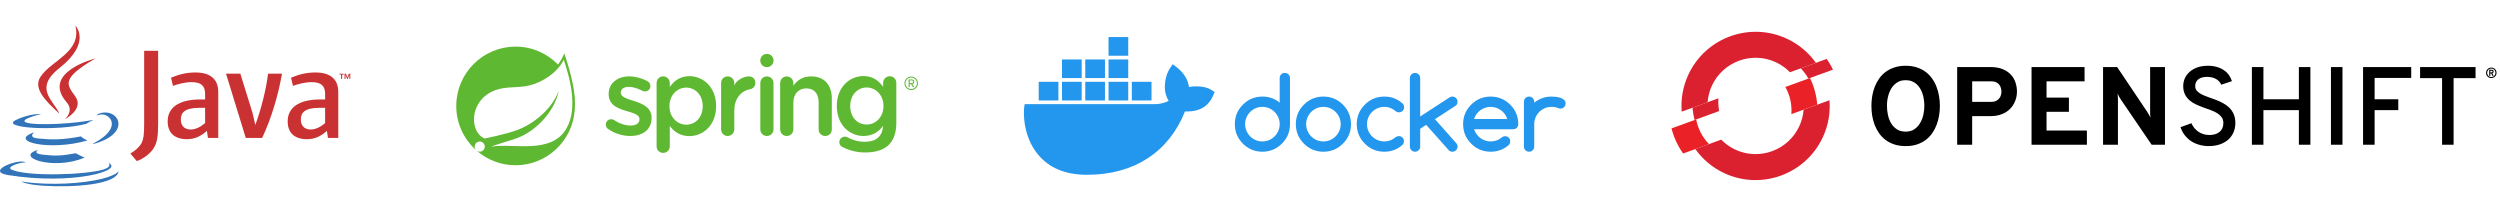 <?xml version="1.0" encoding="UTF-8"?> <svg xmlns="http://www.w3.org/2000/svg" width="472" height="40" viewBox="0 0 472 40" fill="none"><path fill-rule="evenodd" clip-rule="evenodd" d="M7.206 28.294C7.206 28.294 6.047 28.968 8.032 29.196C10.437 29.471 11.665 29.431 14.314 28.93C14.314 28.93 15.012 29.367 15.985 29.745C10.045 32.29 2.541 29.597 7.206 28.294ZM6.48 24.972C6.48 24.972 5.18 25.934 7.166 26.14C9.735 26.405 11.763 26.427 15.274 25.751C15.274 25.751 15.759 26.243 16.522 26.512C9.34 28.613 1.342 26.678 6.48 24.972Z" fill="#3174B9"></path><path fill-rule="evenodd" clip-rule="evenodd" d="M12.599 19.337C14.063 21.022 12.215 22.538 12.215 22.538C12.215 22.538 15.932 20.62 14.225 18.217C12.631 15.977 11.409 14.864 18.026 11.027C18.026 11.027 7.638 13.62 12.599 19.337Z" fill="#CA3132"></path><path fill-rule="evenodd" clip-rule="evenodd" d="M20.456 30.751C20.456 30.751 21.314 31.458 19.511 32.005C16.083 33.044 5.241 33.357 2.229 32.047C1.147 31.576 3.177 30.922 3.816 30.784C4.482 30.64 4.862 30.667 4.862 30.667C3.658 29.819 -2.92 32.332 1.521 33.053C13.631 35.016 23.597 32.169 20.456 30.751ZM7.764 21.53C7.764 21.53 2.25 22.84 5.812 23.316C7.316 23.518 10.313 23.471 13.107 23.237C15.389 23.045 17.68 22.636 17.68 22.636C17.68 22.636 16.876 22.981 16.293 23.378C10.693 24.851 -0.125 24.165 2.989 22.659C5.623 21.385 7.764 21.53 7.764 21.53ZM17.657 27.059C23.35 24.102 20.718 21.259 18.88 21.642C18.431 21.736 18.23 21.817 18.23 21.817C18.23 21.817 18.397 21.555 18.716 21.442C22.351 20.165 25.146 25.21 17.544 27.209C17.544 27.209 17.631 27.13 17.657 27.059Z" fill="#3174B9"></path><path fill-rule="evenodd" clip-rule="evenodd" d="M14.225 4.828C14.225 4.828 17.377 7.983 11.235 12.831C6.308 16.722 10.111 18.94 11.233 21.475C8.357 18.881 6.247 16.596 7.662 14.471C9.74 11.351 15.497 9.838 14.225 4.828Z" fill="#CA3132"></path><path fill-rule="evenodd" clip-rule="evenodd" d="M8.324 35.076C13.788 35.425 22.179 34.882 22.378 32.296C22.378 32.296 21.996 33.276 17.863 34.054C13.199 34.932 7.445 34.83 4.034 34.267C4.034 34.267 4.733 34.845 8.324 35.076Z" fill="#3174B9"></path><path fill-rule="evenodd" clip-rule="evenodd" d="M64.39 14.079H64.1V13.917H64.883V14.079H64.593V14.892H64.39V14.079ZM65.952 14.12H65.949L65.66 14.891H65.528L65.242 14.12H65.238V14.891H65.046V13.916H65.328L65.594 14.606L65.859 13.916H66.139V14.891H65.953L65.952 14.12ZM38.723 23.234C37.823 24.014 36.872 24.452 36.018 24.452C34.801 24.452 34.141 23.721 34.141 22.552C34.141 21.285 34.848 20.358 37.677 20.358H38.723L38.723 23.234ZM41.207 26.036V17.362C41.207 15.145 39.943 13.682 36.895 13.682C35.117 13.682 33.558 14.121 32.291 14.681L32.656 16.217C33.654 15.851 34.944 15.511 36.211 15.511C37.967 15.511 38.723 16.217 38.723 17.68V18.776H37.845C33.581 18.776 31.656 20.431 31.656 22.919C31.656 25.062 32.924 26.28 35.312 26.28C36.846 26.28 37.992 25.647 39.063 24.72L39.258 26.036H41.207ZM49.496 26.036H46.399L42.67 13.903H45.375L47.69 21.358L48.205 23.599C49.372 20.358 50.201 17.069 50.615 13.903H53.246C52.542 17.898 51.273 22.284 49.496 26.036ZM61.381 23.234C60.478 24.014 59.527 24.452 58.675 24.452C57.458 24.452 56.799 23.721 56.799 22.552C56.799 21.285 57.506 20.358 60.333 20.358H61.381V23.234ZM63.865 26.036V17.362C63.865 15.145 62.597 13.682 59.553 13.682C57.773 13.682 56.214 14.121 54.947 14.681L55.312 16.217C56.31 15.851 57.603 15.511 58.871 15.511C60.624 15.511 61.38 16.217 61.38 17.68V18.776H60.503C56.238 18.776 54.315 20.431 54.315 22.919C54.315 25.062 55.58 26.28 57.968 26.28C59.504 26.28 60.648 25.647 61.721 24.72L61.917 26.036H63.865ZM28.933 28.097C28.225 29.132 27.08 29.951 25.829 30.413L24.602 28.968C25.556 28.479 26.373 27.689 26.753 26.954C27.08 26.299 27.217 25.457 27.217 23.441V9.587H29.857V23.25C29.857 25.946 29.641 27.036 28.933 28.097Z" fill="#CA3132"></path><g clip-path="url(#clip0_956_2734)"><path d="M114.853 24.379C114.586 24.235 114.38 23.926 114.38 23.514C114.38 22.959 114.812 22.509 115.389 22.509C115.594 22.509 115.78 22.569 115.923 22.651C116.974 23.351 118.065 23.701 119.051 23.701C120.121 23.701 120.738 23.248 120.738 22.527V22.486C120.738 21.642 119.587 21.355 118.31 20.964C116.706 20.511 114.915 19.853 114.915 17.774V17.733C114.915 15.675 116.623 14.42 118.784 14.42C119.937 14.42 121.15 14.749 122.2 15.304C122.551 15.49 122.797 15.819 122.797 16.25C122.797 16.827 122.345 17.261 121.768 17.261C121.562 17.261 121.438 17.219 121.275 17.136C120.389 16.683 119.484 16.395 118.723 16.395C117.755 16.395 117.199 16.848 117.199 17.466V17.506C117.199 18.309 118.372 18.637 119.648 19.05C121.233 19.544 123.023 20.264 123.023 22.219V22.26C123.023 24.544 121.253 25.675 118.989 25.675C117.612 25.675 116.109 25.244 114.853 24.379Z" fill="#5FB832"></path><path d="M132.67 20.058V20.017C132.67 17.919 131.249 16.54 129.563 16.54C127.875 16.54 126.394 17.939 126.394 20.017V20.058C126.394 22.137 127.875 23.537 129.563 23.537C131.271 23.537 132.67 22.199 132.67 20.058ZM123.965 15.674C123.965 14.976 124.499 14.419 125.2 14.419C125.9 14.419 126.455 14.976 126.455 15.674V16.416C127.258 15.285 128.389 14.379 130.16 14.379C132.711 14.379 135.201 16.395 135.201 20.017V20.058C135.201 23.66 132.732 25.697 130.16 25.697C128.349 25.697 127.217 24.79 126.455 23.784V27.63C126.455 28.332 125.9 28.867 125.2 28.867C124.522 28.867 123.965 28.332 123.965 27.63V15.674Z" fill="#5FB832"></path><path d="M136.145 15.676C136.145 14.977 136.678 14.421 137.378 14.421C138.079 14.421 138.634 14.977 138.634 15.676V16.274C138.758 15.342 140.28 14.421 141.371 14.421C142.152 14.421 142.606 14.935 142.606 15.655C142.606 16.313 142.173 16.746 141.617 16.848C139.848 17.157 138.634 18.706 138.634 20.848V24.438C138.634 25.118 138.079 25.673 137.378 25.673C136.699 25.673 136.145 25.138 136.145 24.438V15.676Z" fill="#5FB832"></path><path d="M143.548 15.681C143.548 14.981 144.085 14.425 144.783 14.425C145.483 14.425 146.038 14.981 146.038 15.681V24.44C146.038 25.139 145.483 25.673 144.783 25.673C144.104 25.673 143.548 25.139 143.548 24.44V15.681Z" fill="#5FB832"></path><path d="M147.294 15.685C147.294 14.986 147.829 14.431 148.528 14.431C149.228 14.431 149.784 14.986 149.784 15.685V16.197C150.484 15.188 151.491 14.425 153.179 14.425C155.627 14.425 157.048 16.072 157.048 18.582V24.439C157.048 25.138 156.512 25.674 155.813 25.674C155.113 25.674 154.558 25.138 154.558 24.439V19.343C154.558 17.657 153.714 16.689 152.232 16.689C150.792 16.689 149.784 17.697 149.784 19.386V24.439C149.784 25.138 149.228 25.674 148.528 25.674C147.849 25.674 147.294 25.138 147.294 24.439V15.685Z" fill="#5FB832"></path><path d="M163.629 23.514C161.92 23.514 160.522 22.176 160.522 20.036V19.996C160.522 17.897 161.94 16.518 163.629 16.518C165.317 16.518 166.798 17.918 166.798 19.996V20.036C166.798 22.115 165.317 23.514 163.629 23.514ZM167.99 14.398C167.291 14.398 166.735 14.955 166.735 15.653V16.394C165.932 15.263 164.801 14.357 163.033 14.357C160.479 14.357 157.99 16.373 157.99 19.996V20.036C157.99 23.638 160.459 25.674 163.033 25.674C164.833 25.674 165.962 24.778 166.724 23.777C166.599 25.734 165.401 26.767 163.3 26.767C162.046 26.767 160.955 26.457 159.965 25.9C159.842 25.84 159.7 25.799 159.514 25.799C158.938 25.799 158.464 26.273 158.464 26.827C158.464 27.301 158.731 27.651 159.165 27.815C160.48 28.453 161.837 28.783 163.361 28.783C165.317 28.783 166.84 28.31 167.828 27.322C168.731 26.415 169.225 25.059 169.225 23.226V15.653C169.225 14.955 168.691 14.398 167.99 14.398Z" fill="#5FB832"></path><path d="M146.048 11.426C146.048 12.119 145.485 12.682 144.792 12.682C144.098 12.682 143.537 12.119 143.537 11.426C143.537 10.732 144.098 10.171 144.792 10.171C145.485 10.171 146.048 10.732 146.048 11.426Z" fill="#5FB832"></path><path d="M106.499 24.93C103.738 28.608 97.842 27.366 94.061 27.545C94.061 27.545 93.392 27.582 92.718 27.693C92.718 27.693 92.972 27.584 93.298 27.472C95.953 26.554 97.208 26.369 98.821 25.541C101.853 23.988 104.87 20.605 105.484 17.091C104.33 20.471 100.82 23.38 97.625 24.561C95.438 25.368 91.482 26.153 91.482 26.154C91.484 26.156 91.324 26.071 91.322 26.069C88.632 24.76 88.555 18.934 93.44 17.056C95.582 16.232 97.631 16.685 99.946 16.134C102.416 15.547 105.276 13.695 106.439 11.275C107.742 15.141 109.308 21.189 106.499 24.93ZM106.547 10.077C106.218 10.858 105.817 11.562 105.355 12.191C103.32 10.102 100.479 8.801 97.34 8.801C91.164 8.801 86.14 13.826 86.14 20C86.14 23.238 87.521 26.157 89.724 28.203L89.969 28.421C89.56 28.087 89.497 27.485 89.829 27.075C90.163 26.665 90.765 26.602 91.175 26.934C91.586 27.267 91.648 27.869 91.316 28.28C90.984 28.691 90.381 28.753 89.971 28.422L90.138 28.569C92.086 30.21 94.598 31.201 97.34 31.201C103.243 31.201 108.09 26.607 108.505 20.809C108.812 17.97 107.974 14.365 106.547 10.077Z" fill="#5FB832"></path><path d="M172.142 15.182H171.75V15.7H172.142C172.268 15.7 172.407 15.598 172.407 15.447C172.407 15.284 172.268 15.182 172.142 15.182ZM172.383 16.465L172.003 15.887H171.75V16.465H171.546V15.002H172.142C172.389 15.002 172.618 15.177 172.618 15.447C172.618 15.772 172.328 15.881 172.244 15.881L172.636 16.465H172.383ZM172.033 14.646C171.431 14.646 170.949 15.128 170.949 15.73C170.949 16.326 171.431 16.814 172.033 16.814C172.629 16.814 173.117 16.326 173.117 15.73C173.117 15.128 172.629 14.646 172.033 14.646ZM172.033 17.007C171.329 17.007 170.757 16.435 170.757 15.73C170.757 15.019 171.329 14.454 172.033 14.454C172.744 14.454 173.31 15.019 173.31 15.73C173.31 16.435 172.744 17.007 172.033 17.007Z" fill="#5FB832"></path></g><path d="M221.395 12.137L222.173 12.7C223.525 13.79 224.302 15.022 224.471 16.429C225.925 16.148 227.784 16.359 228.595 16.922L229.339 17.379L229.204 17.66C228.967 18.188 228.9 18.329 228.866 18.399C227.547 21.038 224.945 21.073 223.728 21.038C220.651 28.743 214.093 33 205.237 33C201.147 33 198.037 31.698 195.941 29.13C193.169 25.752 193.169 21.355 193.405 19.947L193.473 19.666H217.913C219.198 19.666 220.178 19.314 220.651 19.032C220.144 18.258 219.975 17.379 219.942 16.886C219.84 15.479 220.178 14.001 220.854 12.946L221.395 12.137ZM242.572 13.77C242.844 13.77 243.075 13.862 243.264 14.045C243.453 14.227 243.548 14.458 243.548 14.737V23.439C243.548 24.889 243.04 26.116 242.023 27.12C240.994 28.137 239.767 28.645 238.342 28.645C236.904 28.645 235.677 28.137 234.66 27.12C233.644 26.104 233.135 24.877 233.135 23.439C233.135 22.001 233.644 20.774 234.66 19.757C235.677 18.741 236.904 18.233 238.342 18.233C239.575 18.233 240.663 18.614 241.605 19.376V14.737C241.605 14.458 241.696 14.227 241.879 14.045C242.062 13.862 242.293 13.77 242.572 13.77ZM249.861 18.233C251.286 18.233 252.513 18.741 253.542 19.757C254.05 20.266 254.43 20.826 254.681 21.44C254.932 22.054 255.06 22.72 255.067 23.439C255.067 24.889 254.558 26.116 253.542 27.12C252.513 28.137 251.286 28.645 249.861 28.645C248.423 28.645 247.196 28.137 246.179 27.12C245.163 26.104 244.654 24.877 244.654 23.439C244.654 22.001 245.163 20.774 246.179 19.757C247.196 18.741 248.423 18.233 249.861 18.233ZM261.361 18.233C262.669 18.233 263.8 18.654 264.754 19.497C264.977 19.695 265.089 19.94 265.089 20.232C265.089 20.51 264.997 20.743 264.815 20.929C264.632 21.115 264.401 21.208 264.122 21.208C263.886 21.208 263.676 21.133 263.49 20.985C263.174 20.718 262.842 20.517 262.495 20.38C262.148 20.244 261.77 20.176 261.361 20.176C260.908 20.176 260.484 20.261 260.087 20.431C259.691 20.602 259.344 20.834 259.046 21.129C258.749 21.423 258.515 21.768 258.344 22.165C258.174 22.562 258.088 22.986 258.088 23.439C258.088 23.891 258.174 24.316 258.344 24.712C258.515 25.109 258.749 25.455 259.046 25.749C259.344 26.044 259.691 26.276 260.087 26.446C260.484 26.617 260.908 26.702 261.361 26.702C261.77 26.702 262.148 26.635 262.495 26.502C262.842 26.369 263.171 26.169 263.481 25.902C263.654 25.772 263.859 25.704 264.094 25.698C264.373 25.698 264.604 25.789 264.787 25.972C264.97 26.155 265.061 26.386 265.061 26.665C265.061 26.938 264.959 27.176 264.754 27.381C263.794 28.224 262.662 28.645 261.361 28.645C259.923 28.645 258.696 28.137 257.679 27.12C256.663 26.104 256.155 24.877 256.155 23.439C256.155 22.001 256.663 20.774 257.679 19.757C258.696 18.741 259.923 18.233 261.361 18.233ZM267.162 13.77C267.429 13.77 267.657 13.865 267.846 14.054C268.035 14.243 268.129 14.474 268.129 14.746V21.998L273.689 18.381C273.844 18.282 274.017 18.233 274.209 18.233C274.346 18.233 274.473 18.258 274.59 18.307C274.708 18.357 274.81 18.426 274.897 18.516C274.984 18.606 275.054 18.71 275.106 18.828C275.159 18.945 275.185 19.069 275.185 19.2C275.185 19.547 275.061 19.804 274.814 19.971L270.918 22.5L274.916 27C275.096 27.198 275.185 27.424 275.185 27.678C275.185 27.808 275.159 27.932 275.106 28.05C275.054 28.168 274.984 28.272 274.897 28.361C274.81 28.451 274.708 28.521 274.59 28.571C274.473 28.62 274.346 28.645 274.209 28.645C273.949 28.645 273.732 28.561 273.558 28.394L269.263 23.569L268.129 24.313V27.669C268.129 27.935 268.035 28.165 267.846 28.357C267.657 28.549 267.429 28.645 267.162 28.645C266.89 28.645 266.659 28.549 266.47 28.357C266.281 28.165 266.186 27.935 266.186 27.669V14.746C266.186 14.474 266.281 14.243 266.47 14.054C266.659 13.865 266.89 13.77 267.162 13.77ZM281.442 18.233C282.868 18.233 284.095 18.741 285.124 19.757C285.632 20.259 286.013 20.819 286.267 21.435C286.522 22.052 286.649 22.72 286.649 23.439C286.649 23.718 286.554 23.949 286.365 24.131C286.176 24.314 285.945 24.406 285.672 24.406H278.309C278.415 24.747 278.57 25.058 278.774 25.34C278.979 25.622 279.219 25.864 279.495 26.065C279.771 26.267 280.074 26.423 280.406 26.535C280.737 26.646 281.083 26.702 281.442 26.702C281.851 26.702 282.226 26.64 282.567 26.516C282.908 26.392 283.224 26.206 283.516 25.958C283.702 25.803 283.915 25.723 284.157 25.716C284.436 25.716 284.667 25.808 284.85 25.991C285.032 26.174 285.124 26.404 285.124 26.683C285.124 26.956 285.031 27.189 284.845 27.381C283.884 28.224 282.75 28.645 281.442 28.645C280.005 28.645 278.777 28.137 277.761 27.12C276.745 26.104 276.236 24.877 276.236 23.439C276.236 22.001 276.745 20.774 277.761 19.757C278.777 18.741 280.005 18.233 281.442 18.233ZM292.924 18.233C293.197 18.233 293.49 18.251 293.803 18.288C294.116 18.326 294.404 18.392 294.667 18.488C294.931 18.584 295.149 18.716 295.323 18.884C295.496 19.051 295.583 19.268 295.583 19.534C295.583 19.671 295.557 19.798 295.504 19.915C295.451 20.033 295.382 20.137 295.295 20.227C295.208 20.317 295.106 20.386 294.988 20.436C294.87 20.486 294.743 20.51 294.607 20.51C294.489 20.51 294.353 20.476 294.198 20.408C293.807 20.253 293.383 20.176 292.924 20.176C292.472 20.176 292.047 20.261 291.651 20.431C291.254 20.602 290.908 20.834 290.614 21.129C290.32 21.423 290.087 21.768 289.917 22.165C289.746 22.562 289.661 22.986 289.661 23.439V27.678C289.661 27.945 289.567 28.172 289.377 28.361C289.188 28.55 288.961 28.645 288.694 28.645C288.421 28.645 288.191 28.55 288.002 28.361C287.813 28.172 287.718 27.945 287.718 27.678V19.2C287.718 18.933 287.813 18.705 288.002 18.516C288.191 18.327 288.421 18.233 288.694 18.233C288.961 18.233 289.188 18.327 289.377 18.516C289.567 18.705 289.661 18.933 289.661 19.2V19.386C290.126 19.014 290.631 18.729 291.176 18.53C291.722 18.332 292.304 18.233 292.924 18.233ZM238.342 20.176C237.883 20.176 237.455 20.262 237.059 20.436C236.662 20.61 236.318 20.843 236.027 21.138C235.735 21.432 235.505 21.778 235.334 22.174C235.164 22.571 235.078 22.993 235.078 23.439C235.078 23.885 235.164 24.306 235.334 24.703C235.505 25.1 235.735 25.445 236.027 25.74C236.318 26.034 236.662 26.268 237.059 26.442C237.455 26.615 237.883 26.702 238.342 26.702C238.794 26.702 239.219 26.615 239.615 26.442C240.012 26.268 240.357 26.033 240.652 25.735C240.946 25.438 241.179 25.092 241.349 24.698C241.52 24.305 241.605 23.885 241.605 23.439C241.605 22.993 241.52 22.573 241.349 22.179C241.179 21.786 240.946 21.44 240.652 21.143C240.357 20.845 240.012 20.61 239.615 20.436C239.219 20.262 238.794 20.176 238.342 20.176ZM249.861 20.176C249.402 20.176 248.974 20.262 248.578 20.436C248.181 20.61 247.837 20.843 247.546 21.138C247.254 21.432 247.024 21.778 246.853 22.174C246.683 22.571 246.597 22.993 246.597 23.439C246.597 23.885 246.683 24.306 246.853 24.703C247.024 25.1 247.254 25.445 247.546 25.74C247.837 26.034 248.181 26.268 248.578 26.442C248.974 26.615 249.402 26.702 249.861 26.702C250.313 26.702 250.738 26.615 251.134 26.442C251.531 26.268 251.876 26.033 252.171 25.735C252.465 25.438 252.698 25.092 252.868 24.698C253.038 24.305 253.124 23.885 253.124 23.439C253.124 22.993 253.038 22.573 252.868 22.179C252.698 21.786 252.465 21.44 252.171 21.143C251.876 20.845 251.531 20.61 251.134 20.436C250.738 20.262 250.313 20.176 249.861 20.176ZM281.442 20.176C281.089 20.176 280.745 20.232 280.41 20.343C280.076 20.455 279.769 20.611 279.49 20.812C279.211 21.014 278.97 21.256 278.765 21.538C278.56 21.82 278.409 22.131 278.309 22.472H284.575C284.47 22.131 284.314 21.82 284.106 21.538C283.898 21.256 283.657 21.014 283.381 20.812C283.105 20.611 282.801 20.455 282.47 20.343C282.138 20.232 281.796 20.176 281.442 20.176ZM199.828 15.444V18.962H196.11V15.444H199.828ZM204.223 15.444V18.962H200.504V15.444H204.223ZM208.617 15.444V18.962H204.899V15.444H208.617ZM213.012 15.444V18.962H209.293V15.444H213.012ZM217.406 15.444V18.962H213.688V15.444H217.406ZM213.012 11.222V14.74H209.293V11.222H213.012ZM208.617 11.222V14.74H204.899V11.222H208.617ZM204.223 11.222V14.74H200.504V11.222H204.223ZM213.012 7V10.518H209.293V7H213.012Z" fill="#2396ED"></path><g clip-path="url(#clip1_956_2734)"><path d="M359.797 12.415C359.005 12.415 358.297 12.52 357.669 12.732C357.042 12.936 356.486 13.22 356.002 13.581C355.525 13.935 355.116 14.358 354.775 14.849C354.434 15.333 354.154 15.858 353.936 16.424C353.724 16.984 353.568 17.57 353.465 18.184C353.37 18.79 353.322 19.394 353.322 19.994C353.322 20.601 353.37 21.211 353.465 21.825C353.568 22.432 353.724 23.018 353.936 23.584C354.154 24.143 354.434 24.668 354.775 25.159C355.116 25.643 355.525 26.066 356.002 26.427C356.486 26.782 357.042 27.065 357.669 27.277C358.297 27.481 359.006 27.583 359.797 27.583C360.588 27.583 361.294 27.481 361.914 27.277C362.541 27.065 363.094 26.782 363.571 26.427C364.048 26.066 364.457 25.643 364.798 25.159C365.139 24.668 365.416 24.143 365.627 23.584C365.845 23.018 366.002 22.432 366.098 21.825C366.2 21.211 366.251 20.601 366.251 19.994C366.251 19.394 366.2 18.79 366.098 18.184C366.002 17.57 365.845 16.984 365.627 16.424C365.416 15.858 365.139 15.333 364.798 14.849C364.457 14.358 364.048 13.935 363.571 13.581C363.094 13.22 362.541 12.936 361.914 12.732C361.294 12.52 360.588 12.415 359.797 12.415ZM416.859 12.415C416.115 12.415 415.451 12.517 414.873 12.722C414.294 12.927 413.807 13.206 413.411 13.561C413.015 13.909 412.71 14.314 412.501 14.778C412.298 15.242 412.191 15.732 412.191 16.251C412.191 16.871 412.303 17.396 412.523 17.826C412.737 18.256 413.026 18.624 413.379 18.931C413.732 19.237 414.139 19.497 414.589 19.708C415.044 19.919 415.51 20.11 415.975 20.281C416.457 20.451 416.918 20.619 417.367 20.782C417.828 20.946 418.229 21.137 418.588 21.355C418.941 21.573 419.225 21.832 419.444 22.132C419.664 22.425 419.771 22.79 419.771 23.227C419.771 23.595 419.707 23.922 419.578 24.209C419.45 24.488 419.268 24.724 419.038 24.914C418.802 25.105 418.524 25.248 418.197 25.344C417.871 25.439 417.507 25.487 417.116 25.487C416.72 25.487 416.345 25.432 415.997 25.323C415.66 25.215 415.344 25.064 415.055 24.873C414.771 24.675 414.514 24.44 414.289 24.167C414.07 23.895 413.888 23.595 413.738 23.267L411.682 24.014C411.864 24.56 412.126 25.054 412.458 25.497C412.796 25.933 413.186 26.309 413.647 26.622C414.107 26.929 414.626 27.165 415.188 27.328C415.761 27.499 416.377 27.584 417.03 27.584C417.731 27.584 418.39 27.488 418.995 27.297C419.61 27.099 420.14 26.817 420.59 26.448C421.04 26.073 421.393 25.616 421.645 25.078C421.902 24.532 422.036 23.908 422.036 23.206C422.036 22.545 421.923 21.978 421.704 21.508C421.489 21.031 421.2 20.625 420.847 20.291C420.494 19.95 420.087 19.663 419.632 19.432C419.177 19.193 418.716 18.985 418.24 18.808C417.769 18.623 417.303 18.456 416.848 18.306C416.398 18.15 415.997 17.979 415.638 17.795C415.285 17.611 415.001 17.399 414.782 17.161C414.562 16.916 414.455 16.619 414.455 16.271C414.455 15.712 414.653 15.279 415.049 14.972C415.44 14.665 415.992 14.512 416.693 14.512C417.046 14.512 417.367 14.549 417.656 14.624C417.951 14.699 418.208 14.805 418.433 14.941C418.658 15.071 418.85 15.228 419.005 15.412C419.161 15.589 419.284 15.783 419.375 15.995V15.995L421.388 15.32C421.259 14.904 421.067 14.519 420.815 14.165C420.563 13.809 420.247 13.503 419.862 13.244C419.487 12.985 419.048 12.783 418.545 12.64C418.042 12.49 417.48 12.415 416.859 12.415ZM456.913 12.66V14.757H461.062V27.328H463.241V14.757H467.384V12.66H456.913ZM369.513 12.661V27.328V27.328H372.345V21.928H375.803C376.392 21.928 376.928 21.863 377.409 21.734C377.891 21.604 378.32 21.426 378.684 21.201C379.058 20.97 379.379 20.704 379.647 20.404C379.915 20.104 380.129 19.783 380.3 19.442C380.472 19.094 380.6 18.74 380.68 18.379C380.761 18.01 380.804 17.649 380.804 17.295C380.804 16.728 380.712 16.169 380.536 15.617C380.365 15.065 380.086 14.57 379.69 14.134C379.294 13.691 378.78 13.336 378.143 13.07C377.511 12.797 376.73 12.661 375.803 12.661H369.513ZM383.555 12.661V27.328V27.328H394.005V24.649H386.387V21.11H390.611V18.43H386.387V15.351H393.566V12.661H383.555ZM397.056 12.661V27.328H399.867V18.777C399.867 18.62 399.862 18.436 399.846 18.224C399.84 18.013 399.83 17.829 399.808 17.673C399.888 17.85 399.985 18.044 400.092 18.256C400.21 18.46 400.317 18.634 400.408 18.777L406.232 27.328H408.748V12.661H405.943V21.11C405.943 21.246 405.948 21.417 405.954 21.621C405.97 21.819 405.986 22.017 406.007 22.214C405.916 22.023 405.815 21.826 405.697 21.621C405.584 21.417 405.477 21.246 405.392 21.11L399.717 12.661H397.056ZM425.157 12.661V27.328H427.335V20.792H434.027V27.328H436.201V12.661H434.027V18.737H427.335V12.661H425.157ZM440.082 12.661V27.328H442.261V12.661H440.082ZM446.147 12.661V27.328V27.328H448.326V20.793H452.796V18.737H448.326V14.717H455.237V12.661H446.147ZM470.355 12.756C470.264 12.756 470.173 12.768 470.088 12.791C470.002 12.813 469.922 12.846 469.852 12.888C469.777 12.931 469.713 12.981 469.654 13.041C469.59 13.1 469.542 13.167 469.499 13.241C469.456 13.314 469.424 13.394 469.403 13.479C469.376 13.563 469.365 13.653 469.365 13.746C469.365 13.887 469.392 14.018 469.44 14.139C469.494 14.259 469.563 14.364 469.654 14.453C469.74 14.541 469.847 14.61 469.965 14.661C470.088 14.712 470.216 14.737 470.355 14.737C470.452 14.737 470.537 14.726 470.623 14.703C470.709 14.68 470.789 14.647 470.864 14.605C470.934 14.563 471.003 14.512 471.062 14.453C471.121 14.392 471.175 14.325 471.217 14.252C471.26 14.18 471.292 14.1 471.314 14.015C471.335 13.929 471.346 13.839 471.346 13.746C471.346 13.653 471.335 13.563 471.314 13.479C471.292 13.394 471.26 13.314 471.217 13.241C471.175 13.167 471.121 13.1 471.062 13.041C471.003 12.981 470.934 12.931 470.864 12.888C470.789 12.846 470.709 12.813 470.623 12.791C470.537 12.768 470.452 12.756 470.355 12.756ZM470.355 12.953C470.468 12.953 470.575 12.973 470.671 13.014C470.762 13.054 470.848 13.11 470.918 13.181C470.987 13.251 471.041 13.335 471.078 13.432C471.116 13.528 471.137 13.633 471.137 13.746C471.137 13.859 471.116 13.964 471.078 14.061C471.041 14.158 470.987 14.241 470.918 14.312C470.848 14.383 470.762 14.439 470.671 14.479C470.575 14.519 470.468 14.54 470.355 14.54C470.243 14.54 470.141 14.519 470.045 14.479C469.949 14.439 469.868 14.383 469.799 14.312C469.729 14.241 469.676 14.158 469.638 14.061C469.595 13.964 469.579 13.859 469.579 13.746C469.579 13.633 469.595 13.528 469.638 13.432C469.676 13.335 469.729 13.251 469.799 13.181C469.868 13.11 469.949 13.054 470.045 13.014C470.141 12.973 470.243 12.953 470.355 12.953ZM469.965 13.169V14.323H470.168V13.861H470.339L470.559 14.323H470.794C470.757 14.246 470.72 14.167 470.677 14.084C470.634 14 470.596 13.92 470.559 13.842C470.602 13.829 470.639 13.811 470.666 13.788C470.698 13.764 470.725 13.738 470.741 13.709C470.762 13.68 470.778 13.648 470.784 13.615C470.794 13.582 470.8 13.547 470.8 13.514C470.8 13.47 470.794 13.428 470.778 13.387C470.768 13.345 470.746 13.308 470.719 13.276C470.687 13.244 470.65 13.218 470.602 13.198C470.554 13.179 470.489 13.169 470.42 13.169H469.965ZM470.168 13.363H470.42C470.452 13.363 470.484 13.367 470.505 13.376C470.527 13.385 470.543 13.397 470.554 13.412C470.57 13.426 470.575 13.442 470.58 13.46C470.586 13.478 470.586 13.496 470.586 13.514C470.586 13.534 470.586 13.554 470.58 13.572C470.575 13.591 470.564 13.608 470.554 13.622C470.537 13.636 470.521 13.647 470.5 13.655C470.479 13.663 470.452 13.667 470.42 13.667H470.168V13.363ZM359.797 15.136C360.233 15.136 360.622 15.204 360.963 15.34C361.311 15.477 361.614 15.664 361.873 15.903C362.132 16.134 362.354 16.411 362.538 16.731C362.722 17.045 362.872 17.382 362.988 17.744C363.104 18.098 363.186 18.47 363.234 18.858C363.288 19.241 363.315 19.619 363.315 19.994C363.315 20.526 363.254 21.078 363.131 21.651C363.009 22.217 362.807 22.738 362.527 23.216C362.255 23.693 361.894 24.085 361.443 24.392C361 24.699 360.451 24.853 359.797 24.853C359.136 24.853 358.579 24.706 358.13 24.413C357.679 24.113 357.315 23.73 357.035 23.267C356.762 22.796 356.565 22.275 356.442 21.702C356.319 21.122 356.258 20.553 356.258 19.994C356.258 19.639 356.282 19.274 356.329 18.9C356.384 18.524 356.469 18.157 356.585 17.795C356.701 17.433 356.851 17.092 357.035 16.772C357.219 16.451 357.441 16.172 357.7 15.933C357.966 15.688 358.269 15.494 358.61 15.35C358.958 15.207 359.353 15.136 359.797 15.136ZM372.346 15.351H375.927C376.307 15.351 376.623 15.412 376.875 15.535C377.126 15.658 377.324 15.814 377.469 16.005C377.619 16.196 377.72 16.408 377.774 16.639C377.838 16.864 377.87 17.083 377.87 17.294C377.87 17.526 377.833 17.758 377.763 17.989C377.699 18.221 377.587 18.43 377.426 18.614C377.276 18.797 377.078 18.948 376.837 19.063C376.591 19.18 376.286 19.237 375.927 19.237H372.346V15.351Z" fill="black"></path><path d="M324.439 18.558L319.543 20.339C319.606 21.124 319.741 21.9 319.931 22.659L324.581 20.966C324.43 20.18 324.377 19.369 324.439 18.558Z" fill="#DB212F"></path><path d="M346.071 13.145C345.73 12.44 345.335 11.76 344.878 11.118L339.983 12.9C340.553 13.482 341.031 14.137 341.422 14.837L346.071 13.145Z" fill="#DB212F"></path><path d="M335.301 11.759C336.319 12.234 337.201 12.882 337.945 13.642L342.84 11.861C341.484 9.958 339.637 8.369 337.374 7.313C330.378 4.05 322.03 7.088 318.768 14.084C317.712 16.348 317.32 18.753 317.504 21.081L322.399 19.3C322.48 18.239 322.739 17.176 323.213 16.157C325.333 11.612 330.756 9.639 335.301 11.758" fill="#DB212F"></path><path d="M320.236 22.547L315.585 24.241C316.012 25.936 316.754 27.547 317.772 28.981L322.656 27.203C321.402 25.916 320.569 24.287 320.236 22.547Z" fill="#EA2227"></path><path d="M340.52 20.703C340.443 21.763 340.175 22.826 339.699 23.846C337.579 28.392 332.157 30.364 327.612 28.244C326.592 27.769 325.704 27.126 324.962 26.364L320.078 28.142C321.431 30.045 323.276 31.635 325.539 32.692C332.536 35.954 340.882 32.916 344.145 25.92C345.201 23.656 345.591 21.252 345.405 18.925L340.522 20.703L340.52 20.703Z" fill="#DB212F"></path><path d="M341.725 14.727L337.074 16.419C337.938 17.967 338.346 19.749 338.212 21.541L343.096 19.764C342.957 18.012 342.489 16.301 341.725 14.727Z" fill="#EA2227"></path></g><defs><clipPath id="clip0_956_2734"><rect width="87.171" height="22.402" fill="white" transform="translate(86.14 8.799)"></rect></clipPath><clipPath id="clip1_956_2734"><rect width="155.756" height="28" fill="white" transform="translate(315.583 6)"></rect></clipPath></defs></svg> 